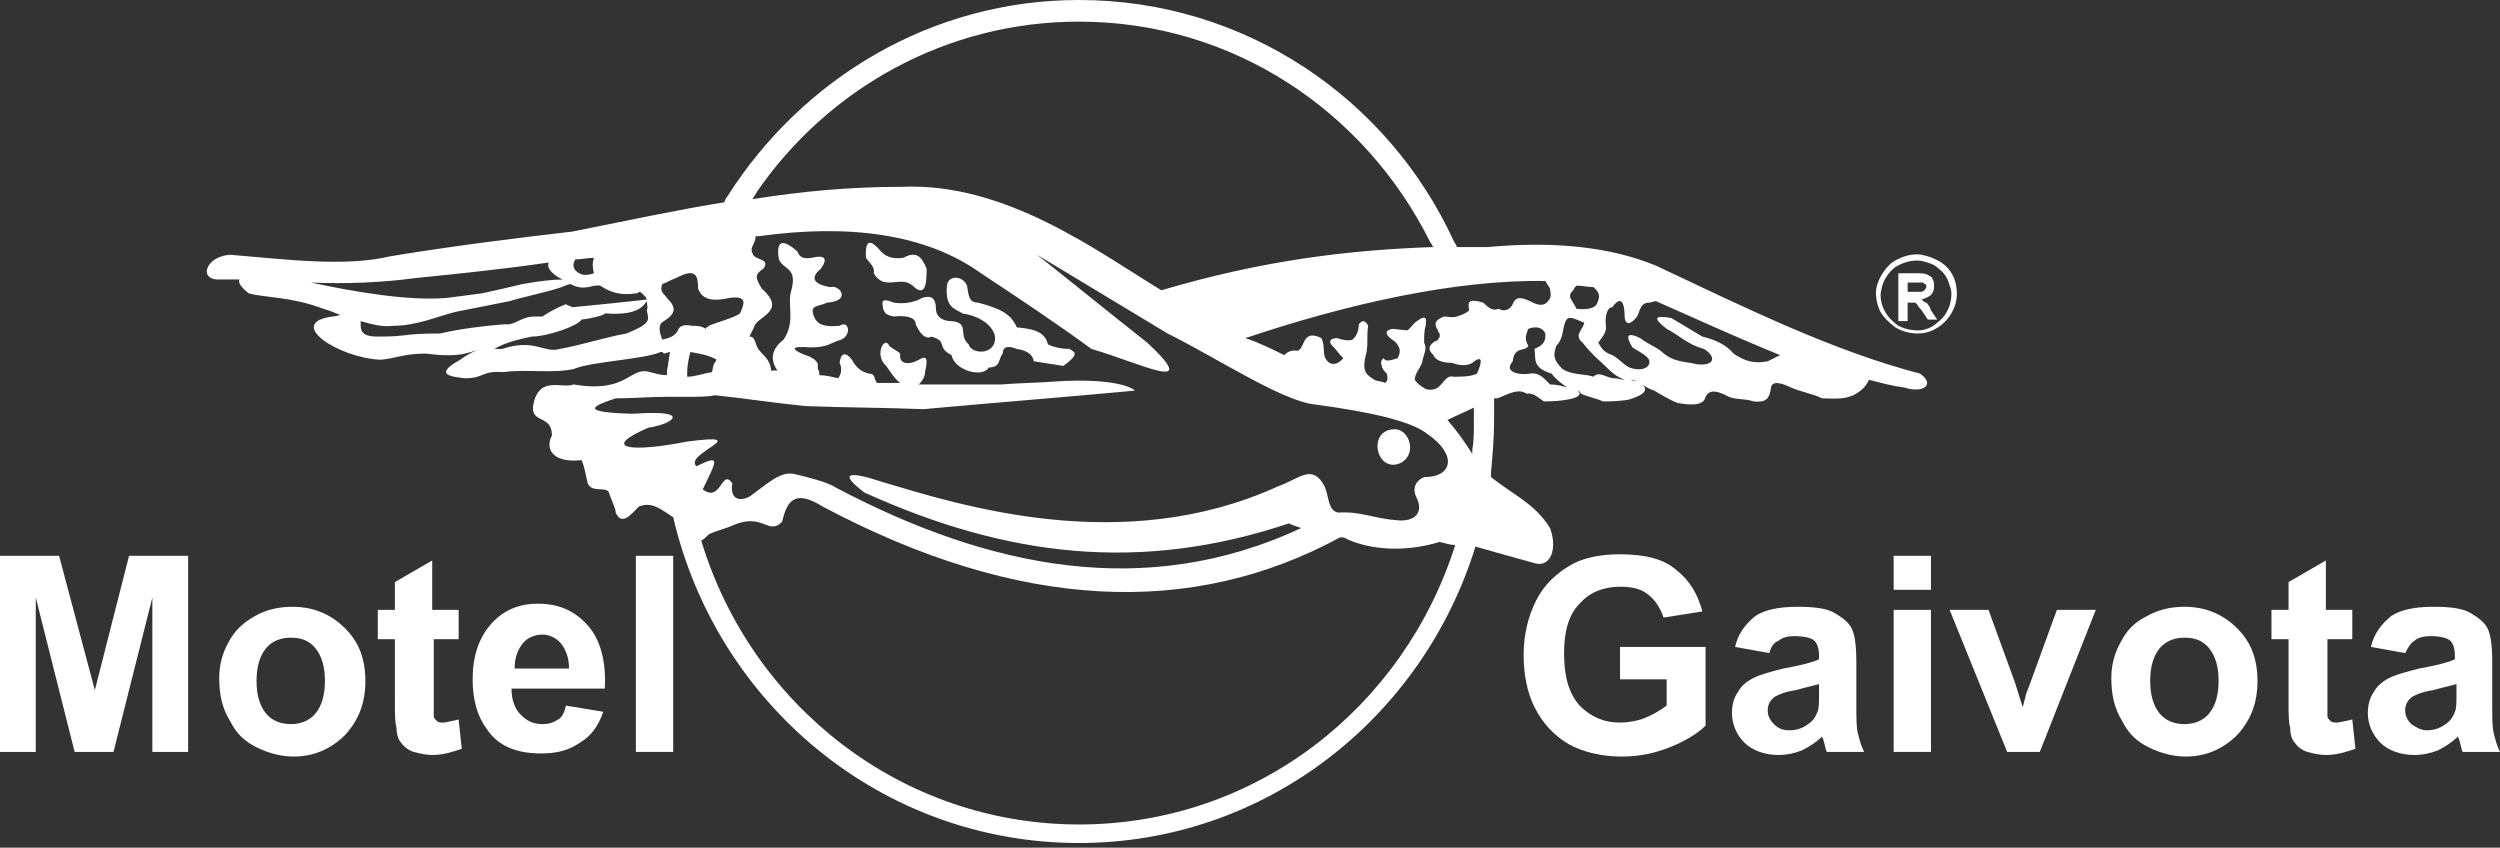 <svg width="233" height="79" viewBox="0 0 233 79" fill="none" xmlns="http://www.w3.org/2000/svg">
<rect x="0" y="0" width="233" height="79" fill="#333333" stroke="none"/>
<g clip-path="url(#clip0_8399_540)">
<path fill-rule="evenodd" clip-rule="evenodd" d="M179.097 24.319C178.228 24.175 177.358 24.463 176.634 24.894C175.909 25.47 175.474 26.189 175.33 27.053C175.185 27.628 175.33 28.348 175.619 28.924C175.909 29.499 176.344 29.931 176.923 30.363C177.503 30.65 178.083 30.794 178.807 30.794C179.387 30.794 180.111 30.506 180.546 30.075C181.126 29.643 181.415 29.211 181.705 28.492C181.85 27.916 181.995 27.197 181.705 26.621C181.56 26.046 181.27 25.47 180.691 25.038C180.256 24.607 179.677 24.463 179.097 24.319ZM176.344 24.463C177.213 23.887 178.228 23.599 179.097 23.743C179.821 23.887 180.546 24.175 181.126 24.607C181.705 25.038 182.14 25.758 182.285 26.477C182.43 27.197 182.43 27.916 182.14 28.636C181.85 29.355 181.415 29.931 180.836 30.363C180.256 30.794 179.532 31.082 178.807 31.082C178.083 31.082 177.358 30.938 176.634 30.506C176.054 30.075 175.474 29.499 175.185 28.924C174.895 28.204 174.75 27.485 174.895 26.765C175.04 26.046 175.619 25.038 176.344 24.463Z" fill="white"/>
<path d="M176.924 29.643V25.47H178.662C179.097 25.47 179.387 25.47 179.677 25.614C179.822 25.758 180.111 25.758 180.111 26.046C180.256 26.189 180.256 26.477 180.256 26.765C180.256 27.053 180.111 27.341 179.966 27.485C179.822 27.628 179.532 27.772 179.097 27.916C179.242 28.06 179.387 28.204 179.532 28.204C179.677 28.348 179.822 28.492 179.966 28.924L180.546 29.787H179.677L179.097 28.924C178.807 28.636 178.662 28.348 178.662 28.348C178.517 28.204 178.517 28.204 178.373 28.204C178.228 28.204 178.083 28.204 177.938 28.204H177.793V29.931H176.924V29.643ZM177.793 27.197H178.373C178.807 27.197 179.097 27.197 179.097 27.197C179.242 27.197 179.242 27.053 179.387 27.053C179.387 26.909 179.532 26.909 179.532 26.765C179.532 26.621 179.532 26.477 179.387 26.477C179.242 26.333 179.242 26.333 179.097 26.333C179.097 26.333 178.807 26.333 178.517 26.333H177.793V27.197Z" fill="white"/>
<path d="M178.952 34.823C170.693 32.665 162.578 28.636 154.319 24.75C150.117 23.024 144.9 22.448 138.67 23.024C137.655 23.024 136.641 23.024 135.772 23.024C135.772 22.88 135.627 22.736 135.482 22.448C129.396 9.209 116.065 0 100.561 0C86.795 0 74.769 7.339 67.813 18.275C67.668 18.419 67.524 18.707 67.524 18.851C63.032 19.57 58.395 20.577 53.323 21.585C48.397 22.16 42.456 22.88 36.37 23.887C32.168 24.894 26.662 24.175 21.445 23.743C19.127 23.887 18.402 26.189 20.576 26.046C21.155 26.046 21.735 26.046 22.315 26.046C22.17 26.333 22.459 26.765 23.184 27.341C24.778 27.772 27.096 27.628 30.139 28.78C30.719 28.924 31.299 29.211 31.733 29.355C31.588 29.355 31.299 29.499 31.009 29.499C26.517 30.075 31.588 33.384 35.501 33.528C36.95 33.384 37.674 32.953 39.703 32.953C43.035 33.384 43.615 32.809 44.919 32.521C44.195 32.665 43.47 33.096 42.891 33.528C40.282 34.967 42.166 35.111 43.325 35.255C45.209 35.255 44.774 34.535 46.948 34.679C48.831 34.392 51.584 34.823 53.468 34.392C55.207 33.672 59.844 33.528 61.583 32.809H61.728L61.873 32.953C62.017 32.953 62.307 32.809 62.452 32.809C62.307 33.384 62.307 33.96 62.162 34.535C62.162 34.679 62.162 34.823 62.162 34.967C61.583 34.967 61.148 34.823 60.568 34.679C58.685 34.104 58.54 36.694 53.468 35.831C52.309 36.262 50.28 34.967 49.701 37.701C49.411 39.572 51.44 38.565 51.44 40.579C50.715 42.018 51.729 43.169 54.193 42.882C54.483 43.457 54.627 44.465 54.772 45.04C55.207 46.047 56.656 45.184 56.801 46.047C57.091 46.911 57.381 47.342 57.381 47.774C57.96 49.069 58.83 47.918 59.554 47.199C60.713 46.767 61.438 47.342 62.742 48.206C66.799 65.618 82.159 78.568 100.561 78.568C117.949 78.568 132.584 66.913 137.511 50.94C139.539 51.516 141.568 52.091 143.162 52.523C144.466 52.811 145.19 51.228 144.466 49.213C143.017 46.911 141.133 46.191 138.96 44.465C138.96 44.321 138.96 44.177 138.96 44.033C139.104 42.45 139.249 40.867 139.249 39.14C139.249 38.421 139.249 37.845 139.249 37.126C139.394 37.126 139.394 37.126 139.539 37.126C140.409 36.838 141.423 36.118 142.292 36.694C142.872 36.55 143.451 37.126 143.886 37.413C145.625 37.413 147.798 37.126 147.074 36.406C147.219 36.406 147.219 36.55 147.364 36.694C147.943 36.982 148.813 37.126 149.392 37.413C150.117 37.413 150.552 37.413 151.711 37.27C154.174 36.55 153.45 35.831 152.001 35.399C152.145 35.399 152.29 35.399 152.435 35.543C153.16 35.831 153.305 36.118 154.174 36.406C154.899 36.838 155.623 37.27 156.348 37.557C157.941 37.845 158.811 37.701 158.956 36.982C159.246 36.406 159.825 36.262 161.129 36.982C161.854 37.27 162.578 37.126 163.448 37.413C164.752 37.557 164.897 36.982 165.042 36.262C165.042 35.399 166.056 35.687 166.925 36.118C167.94 36.55 168.954 36.694 169.823 37.126C170.983 37.126 171.707 37.27 172.721 36.838C173.591 36.406 174.025 35.831 174.17 35.399C175.33 35.687 176.344 35.974 177.503 36.118C179.242 36.694 180.401 35.831 178.952 34.823ZM53.613 24.175C54.193 24.175 54.772 24.031 55.352 24.031C55.207 24.463 55.207 24.894 55.352 25.47C54.483 25.758 54.048 25.614 53.613 25.182C53.323 24.75 53.468 24.463 53.613 24.175ZM28.98 26.333C32.313 26.477 35.645 26.333 38.833 25.902C43.18 25.47 47.237 25.038 51.15 24.463C50.86 25.038 51.729 25.758 52.454 26.046C51.584 26.046 50.28 26.189 48.687 26.477C47.527 26.765 46.223 27.053 44.919 27.341C43.76 27.485 42.746 27.628 41.586 27.772C37.964 28.06 33.037 27.197 28.98 26.333ZM41.007 31.082C37.384 31.082 38.254 31.37 35.211 31.37C33.472 31.37 33.617 30.65 33.617 29.931C34.631 30.219 35.645 30.506 36.66 30.363C38.833 30.363 40.717 29.499 42.456 29.067L47.527 28.06C48.397 27.772 51.005 27.197 51.874 26.909C52.454 26.765 52.889 26.477 53.178 26.477C54.483 27.197 55.207 26.477 55.932 26.621C57.236 27.485 58.25 27.485 59.264 27.341C59.409 27.341 59.409 27.341 59.554 27.197C59.699 27.197 59.844 27.341 59.989 27.485C60.134 27.628 60.279 27.772 60.279 27.916C59.119 28.06 53.468 28.636 53.323 28.636C53.178 28.492 52.889 28.492 52.744 28.348C52.019 28.636 51.15 29.067 50.57 29.499H49.846C48.542 29.499 47.962 30.363 47.093 30.219C45.064 30.363 42.891 30.65 41.007 31.082ZM58.395 31.082C56.656 31.37 53.903 32.233 52.164 32.521C50.715 32.953 49.846 31.514 46.803 32.521C46.513 32.521 46.368 32.521 46.078 32.521C47.237 31.802 48.976 31.514 49.556 31.37C51.005 31.37 53.903 30.363 54.193 29.787C55.352 29.643 56.366 29.355 56.366 29.211C58.395 29.355 59.699 29.067 60.279 28.06C60.279 28.348 60.423 28.636 60.279 28.924C60.423 29.787 60.858 30.075 58.395 31.082ZM146.639 27.053C146.639 26.909 146.784 26.765 146.929 26.621C147.509 26.621 148.088 26.765 148.523 26.765C148.958 27.197 149.247 27.485 148.813 28.348C148.668 28.636 148.088 28.924 146.929 28.78C146.639 28.06 145.915 27.628 146.639 27.053ZM70.567 17.843C77.232 8.202 88.244 2.015 100.561 2.015C114.906 2.015 127.223 10.361 133.308 22.592C133.453 22.736 133.453 22.88 133.598 23.024C125.339 23.311 117.514 24.319 108.241 27.053C102.3 23.455 93.751 16.98 84.042 17.412C79.116 17.412 74.624 17.843 70.132 18.563C70.277 18.275 70.422 18.131 70.567 17.843ZM61.728 31.658C61.438 30.938 61.293 30.219 61.873 29.931C63.032 29.211 63.032 28.636 62.162 27.772C61.873 27.341 61.438 27.197 61.728 26.477C62.162 26.333 62.597 26.046 63.032 25.902C64.915 24.894 65.06 25.758 65.06 26.909C65.495 28.06 66.654 28.06 67.958 27.772C69.842 27.485 69.262 28.492 68.973 29.211C68.393 29.643 66.654 30.075 66.075 30.363C65.93 30.506 65.785 30.506 65.785 30.65C65.35 30.363 64.915 30.363 64.481 30.363C63.756 30.219 63.322 30.363 63.177 30.794C62.887 31.37 62.307 31.514 61.728 31.658ZM66.799 33.528C66.654 33.672 66.654 33.816 66.509 33.96L66.364 34.679C65.495 34.823 64.77 35.111 64.046 35.111C64.046 34.967 64.046 34.823 64.046 34.679C64.046 34.104 64.191 33.384 64.336 32.809C65.205 32.953 66.075 33.096 66.799 33.528ZM64.046 41.155C58.974 42.162 55.787 41.874 60.423 39.86C62.597 39.572 64.77 38.133 58.974 38.565C53.903 38.421 55.207 37.845 57.381 37.126C58.974 37.126 60.568 36.982 62.162 36.982C62.887 36.982 63.611 36.982 64.191 36.982C65.06 36.982 65.93 36.982 66.654 36.838C69.407 37.126 72.16 37.557 75.058 37.845C78.681 37.989 82.448 37.989 86.071 38.133C90.708 37.701 101.285 36.838 105.777 36.406C105.343 35.974 103.314 35.255 98.532 35.543C96.793 35.687 95.055 35.687 93.316 35.831C90.998 35.831 88.534 35.831 86.216 35.831C86.071 35.831 85.781 35.831 85.636 35.831C85.926 35.543 86.216 35.111 86.216 34.679C86.506 33.384 86.361 33.096 85.636 33.528C84.912 33.96 83.752 34.104 83.897 32.953C83.608 32.665 83.173 32.521 82.883 32.233C82.448 31.226 81.434 33.096 82.593 34.104C83.028 34.679 83.318 35.255 83.897 35.687H81.724C81.434 35.255 81.579 34.823 80.999 34.823C80.42 34.679 79.84 34.392 79.405 33.528C78.826 32.809 78.391 32.809 78.246 33.816C78.391 34.104 78.391 34.248 78.391 34.535C78.391 34.823 78.246 35.111 78.101 35.255C77.522 35.111 76.942 34.967 76.362 34.967C76.362 34.823 76.362 34.535 76.218 34.392C76.218 34.248 76.218 34.104 76.218 33.96C76.218 33.816 76.073 33.672 75.928 33.528C75.783 33.384 75.638 33.384 75.493 33.24C75.348 33.24 75.203 33.096 75.058 33.096C73.609 32.521 73.754 32.233 75.493 32.377C77.232 32.377 77.377 31.945 78.391 31.658C79.405 31.226 79.116 29.787 78.246 30.363C76.797 30.506 76.218 30.219 75.928 29.643C75.348 28.348 76.218 28.636 77.087 28.204C79.405 28.06 78.246 26.477 77.377 26.765C75.783 26.477 75.493 25.902 76.507 25.038C77.232 24.031 76.797 23.743 75.638 24.031C74.769 24.175 74.479 23.887 74.334 23.455C72.885 22.16 72.305 22.448 72.595 24.175C73.03 25.182 74.334 24.894 73.754 27.053C73.32 28.348 74.189 29.931 73.03 31.658C71.726 32.665 71.871 33.672 72.45 34.535C72.305 34.535 72.016 34.535 71.871 34.535C71.726 33.096 70.711 33.096 70.422 31.945C70.277 31.514 70.132 31.37 69.842 31.37C69.987 31.082 70.132 30.794 70.277 30.506C70.422 29.499 73.465 29.067 71.001 26.909C70.422 25.902 70.277 25.614 71.146 25.038C71.871 24.031 70.277 24.319 70.132 23.599C69.842 23.024 70.422 22.736 70.422 22.016H70.711C78.971 20.865 86.216 21.729 91.432 25.47C94.91 27.772 98.387 30.075 101.72 32.521C106.212 33.816 112.153 36.838 106.937 31.945C103.459 29.211 100.126 26.477 96.649 23.743C100.706 26.189 104.763 28.636 108.82 31.082C113.457 33.384 119.543 37.413 122.586 37.701C127.947 38.421 131.57 39.284 133.019 40.435C135.772 42.306 135.482 44.465 132.729 44.465C132.004 44.752 131.57 45.472 132.004 46.335C132.729 47.774 131.859 48.638 130.266 48.494C128.092 48.35 126.788 47.63 124.759 47.774C123.745 47.63 123.89 46.335 123.455 45.328C122.296 43.169 121.137 44.608 119.108 45.328C104.618 51.947 89.404 47.055 82.159 44.896C79.116 43.889 78.101 44.033 80.565 45.904C93.895 51.947 106.357 53.386 120.122 48.781C120.412 48.925 120.847 49.069 121.282 49.213C106.792 55.976 92.157 52.955 77.956 45.472C77.087 44.896 75.203 44.465 74.044 44.177C72.74 43.889 71.581 45.04 69.987 46.191C69.407 46.623 67.958 46.911 68.248 45.04C67.234 43.601 67.234 46.911 65.495 45.616C66.799 42.882 67.234 42.306 64.915 43.457C63.611 42.306 70.567 40.291 64.046 41.155ZM135.627 50.796C130.845 65.905 117.08 76.841 100.561 76.841C84.042 76.841 69.987 65.761 65.35 50.364C65.495 50.364 65.785 50.077 66.075 49.789C66.654 49.501 67.813 49.213 68.393 48.925C71.146 47.774 71.581 49.933 72.885 48.638C73.32 46.911 73.899 45.472 76.652 47.199C95.055 56.984 111.139 57.559 124.904 50.077C125.049 50.077 125.339 50.077 125.484 50.22C127.657 51.228 130.845 51.516 134.178 50.508C134.757 50.652 135.192 50.796 135.627 50.796ZM137.221 41.874C137.221 42.018 137.221 42.162 137.221 42.306C136.496 41.155 135.772 40.148 134.902 39.14C135.772 38.709 136.496 38.421 137.366 37.989C137.366 38.421 137.366 38.996 137.366 39.428C137.366 40.291 137.366 41.155 137.221 41.874ZM139.684 28.78C139.249 28.924 138.96 28.924 138.235 28.204C136.786 27.772 136.786 28.204 136.931 28.924C136.641 29.211 136.206 29.355 135.772 29.499C135.337 29.643 134.902 29.499 134.613 29.499C133.743 29.787 133.598 30.219 134.033 30.794C134.033 30.938 134.033 30.938 134.178 31.082C134.178 31.226 134.178 31.226 134.178 31.37C134.178 31.514 134.033 31.514 134.033 31.658C134.033 31.658 133.888 31.802 133.743 31.802C132.874 32.377 133.308 32.809 133.598 33.096C133.743 33.528 134.323 33.816 135.337 33.816C136.062 34.104 136.786 34.104 137.221 33.816C138.09 33.096 138.235 33.528 137.655 34.823C137.076 35.111 136.206 35.111 135.482 35.111C134.468 34.823 134.468 36.694 132.874 36.262C132.439 35.974 132.149 35.831 131.859 35.399C131.859 34.679 132.584 34.104 132.584 33.528C132.729 32.953 133.019 32.521 132.729 31.945C132.729 31.37 132.729 30.794 132.874 30.363C132.874 29.931 133.164 29.067 131.859 30.075C131.57 30.363 131.425 30.65 131.135 30.794L129.831 30.65C128.816 30.794 129.251 31.37 129.976 31.802C130.555 32.377 130.555 32.809 130.266 33.384C129.396 33.672 129.106 33.672 128.961 33.384C128.527 33.672 128.817 34.104 128.817 34.248C128.961 34.535 128.961 34.535 129.251 34.823C129.396 35.399 129.251 35.543 129.106 35.687C128.816 35.543 128.382 35.543 128.092 35.399C127.512 34.967 126.788 34.823 127.368 32.809C127.512 31.945 127.368 31.226 127.512 30.363C127.368 30.075 127.078 29.643 126.643 30.219C126.643 30.938 126.353 31.37 126.063 31.658C125.629 31.802 125.049 31.658 124.614 31.514C124.035 31.514 123.745 31.802 124.18 32.233C124.614 32.665 124.759 32.953 125.194 33.384C124.469 34.248 123.745 33.96 123.455 33.24C123.31 32.521 123.455 32.233 123.165 31.514C121.137 30.506 121.716 32.953 120.702 32.665C120.122 32.665 119.833 32.953 119.688 33.096C118.529 32.521 117.369 31.945 116.065 31.514C125.484 28.348 135.627 26.046 144.031 26.189C144.176 26.477 144.321 26.621 144.466 26.909C144.466 27.197 144.611 27.485 144.466 27.772C144.176 28.348 143.741 28.636 142.872 28.204C142.002 27.772 141.278 27.485 140.988 28.348C140.698 28.924 140.119 29.067 139.684 28.78ZM144.466 35.831C143.886 35.255 143.451 34.679 142.582 34.823C142.002 34.967 139.974 34.823 140.988 33.672C141.133 32.233 142.147 32.809 142.437 32.233C142.002 31.514 142.292 31.082 142.437 30.65C143.162 30.363 143.741 30.506 144.031 31.082C144.031 31.658 144.031 32.089 143.017 32.521C143.162 33.384 142.727 34.248 144.611 34.823C145.045 35.399 145.48 35.687 146.06 36.118C145.625 35.974 145.045 35.831 144.466 35.831ZM150.407 35.255C149.827 35.255 148.958 34.535 148.523 35.111C147.654 34.823 146.494 34.967 145.625 34.392C144.756 33.528 144.756 33.096 145.045 32.233C145.625 31.658 145.625 30.938 145.77 30.363C146.06 29.211 146.494 29.643 147.654 30.075C147.509 30.794 146.639 31.226 147.509 31.945C147.943 32.521 148.378 32.953 148.813 33.384C149.827 34.248 150.262 34.967 151.421 35.399C151.131 35.399 150.841 35.255 150.407 35.255ZM164.752 33.672C163.303 33.96 162.433 33.528 161.564 32.953C160.84 32.089 159.825 31.658 158.666 31.37C157.652 30.794 156.782 30.219 155.768 29.643C154.174 29.355 154.029 29.643 155.333 30.65C156.492 31.226 157.217 32.089 158.811 32.521C159.97 33.24 159.825 34.104 158.231 33.96C157.072 33.672 156.058 33.816 154.899 32.809C154.464 32.377 153.594 32.089 152.87 31.514C151.711 30.938 151.421 31.226 152.145 32.377C152.58 32.665 153.16 32.953 153.45 33.24C154.174 33.816 153.45 34.823 151.856 34.248C151.276 33.96 150.841 33.384 150.262 33.096C149.392 32.809 149.247 32.377 148.958 31.945C149.247 31.514 149.682 31.082 149.682 30.506C149.537 29.355 149.827 28.636 150.262 28.636C150.986 27.628 151.421 27.916 151.421 29.643C151.566 30.363 152.001 30.219 152.58 29.499C152.87 28.924 152.87 28.204 153.739 28.204C153.884 28.204 154.174 28.06 154.319 28.06C158.231 29.787 161.999 31.514 165.911 33.096L164.752 33.672Z" fill="white"/>
<path d="M129.976 40.004C130.845 40.004 131.425 40.867 131.425 41.73C131.425 42.594 130.7 43.313 129.831 43.313C128.961 43.313 128.382 42.45 128.382 41.587C128.382 41.155 128.527 40.723 128.817 40.435C129.106 40.148 129.541 40.004 129.976 40.004Z" fill="white"/>
<path d="M81.869 23.168C82.448 23.887 83.028 24.175 84.187 24.031C85.491 23.311 85.926 24.031 86.361 25.038C86.361 26.046 86.361 27.916 85.056 26.621C83.897 25.614 82.448 27.197 81.434 25.47C81.579 24.894 80.999 24.463 80.71 24.031C80.565 21.729 81.579 22.88 81.869 23.168Z" fill="white"/>
<path d="M99.112 34.104C98.098 33.96 97.373 33.816 96.359 33.672C96.214 32.953 95.634 32.665 94.765 32.521C94.04 32.233 93.461 32.233 93.461 32.953C93.026 33.384 93.316 34.248 92.157 34.248C91.577 35.255 88.969 34.536 88.679 33.097C87.23 32.377 88.389 31.802 86.795 31.37C86.361 31.658 85.781 31.226 85.346 30.219C85.346 29.643 84.622 29.355 83.318 29.499C82.448 29.355 82.448 29.067 82.303 28.78C82.303 28.348 81.869 27.628 83.318 28.204C84.187 28.348 85.201 28.204 85.926 27.772C86.795 27.485 87.23 27.772 87.23 28.78C87.23 29.499 87.81 29.931 88.679 29.931C90.418 30.075 89.259 31.226 90.273 32.089C90.563 33.097 92.881 33.097 92.736 31.37C92.591 30.506 91.577 29.499 89.693 29.211C89.114 28.78 88.1 28.78 88.244 26.765C88.244 25.614 89.693 25.614 90.128 26.621C90.273 27.485 90.273 28.204 91.142 28.204C92.736 28.636 94.185 29.067 94.765 30.506C96.069 30.65 97.373 30.794 97.663 32.089C98.243 32.377 98.967 32.521 99.692 32.521C99.981 32.809 100.851 32.809 99.112 34.104Z" fill="white"/>
<path d="M150.986 63.315V60.293H158.956V67.632C158.231 68.352 157.072 69.071 155.623 69.647C154.174 70.222 152.725 70.51 151.131 70.51C149.248 70.51 147.509 70.078 146.205 69.359C144.756 68.496 143.741 67.344 143.017 65.905C142.292 64.466 142.003 62.74 142.003 61.013C142.003 59.142 142.437 57.415 143.162 55.976C143.886 54.537 145.045 53.386 146.639 52.523C147.799 51.947 149.248 51.659 150.986 51.659C153.305 51.659 155.044 52.091 156.203 53.098C157.507 54.106 158.231 55.401 158.666 56.984L155.044 57.559C154.754 56.696 154.319 55.976 153.595 55.401C152.87 54.825 152.001 54.681 150.986 54.681C149.392 54.681 148.088 55.257 147.219 56.264C146.205 57.271 145.77 58.854 145.77 60.869C145.77 63.027 146.205 64.61 147.219 65.761C148.233 66.769 149.392 67.344 150.986 67.344C151.711 67.344 152.58 67.2 153.305 66.913C154.029 66.625 154.754 66.193 155.333 65.761V63.315H150.986Z" fill="white"/>
<path d="M164.897 60.869L161.709 60.293C161.999 58.998 162.723 58.135 163.593 57.415C164.462 56.84 165.766 56.552 167.505 56.552C169.099 56.552 170.258 56.696 170.983 57.128C171.707 57.559 172.287 57.991 172.577 58.567C172.866 59.142 173.011 60.15 173.011 61.732V65.761C173.011 66.913 173.011 67.776 173.156 68.352C173.301 68.927 173.446 69.503 173.736 70.078H170.258C170.113 69.791 170.113 69.503 169.968 69.071C169.968 68.927 169.823 68.783 169.823 68.639C169.244 69.215 168.519 69.647 167.94 69.934C167.215 70.222 166.491 70.366 165.766 70.366C164.462 70.366 163.303 69.934 162.578 69.215C161.854 68.496 161.419 67.488 161.419 66.481C161.419 65.761 161.564 65.042 161.999 64.466C162.289 63.891 162.868 63.459 163.448 63.171C164.027 62.883 165.042 62.596 166.201 62.308C167.795 62.02 168.954 61.732 169.534 61.444V61.157C169.534 60.437 169.389 60.006 169.099 59.718C168.809 59.43 168.085 59.286 167.215 59.286C166.636 59.286 166.056 59.43 165.766 59.718C165.332 59.862 165.042 60.293 164.897 60.869ZM169.534 63.747C169.099 63.891 168.374 64.035 167.36 64.323C166.346 64.466 165.766 64.754 165.476 64.898C165.042 65.186 164.752 65.618 164.752 66.193C164.752 66.625 164.897 67.057 165.331 67.488C165.766 67.92 166.201 68.064 166.781 68.064C167.36 68.064 167.94 67.92 168.519 67.488C168.954 67.201 169.244 66.769 169.389 66.337C169.534 66.049 169.534 65.474 169.534 64.61V63.747Z" fill="white"/>
<path d="M176.489 54.969V51.803H179.966V54.969H176.489ZM176.489 70.078V56.84H179.966V70.078H176.489Z" fill="white"/>
<path d="M187.067 70.078L181.705 56.84H185.328L187.791 63.603L188.516 65.905C188.66 65.33 188.805 64.898 188.805 64.754C188.95 64.322 189.095 64.034 189.24 63.603L191.703 56.84H195.326L190.109 70.078H187.067Z" fill="white"/>
<path d="M196.775 63.171C196.775 62.02 197.065 60.869 197.644 59.862C198.224 58.711 198.948 57.991 200.108 57.415C201.122 56.84 202.281 56.552 203.585 56.552C205.614 56.552 207.208 57.272 208.512 58.567C209.816 59.862 210.396 61.444 210.396 63.459C210.396 65.474 209.816 67.057 208.512 68.496C207.208 69.791 205.614 70.51 203.73 70.51C202.571 70.51 201.412 70.222 200.253 69.647C199.093 69.071 198.369 68.352 197.789 67.201C197.065 66.049 196.775 64.754 196.775 63.171ZM200.397 63.459C200.397 64.754 200.687 65.761 201.267 66.481C201.846 67.201 202.716 67.488 203.585 67.488C204.455 67.488 205.324 67.201 205.904 66.481C206.483 65.761 206.773 64.754 206.773 63.459C206.773 62.164 206.483 61.157 205.904 60.437C205.324 59.718 204.6 59.43 203.585 59.43C202.716 59.43 201.846 59.718 201.267 60.437C200.687 61.157 200.397 62.164 200.397 63.459Z" fill="white"/>
<path d="M219.234 56.84V59.574H216.916V64.898C216.916 65.905 216.916 66.625 216.916 66.769C216.916 66.912 217.061 67.056 217.206 67.2C217.351 67.344 217.641 67.344 217.785 67.344C218.075 67.344 218.51 67.2 219.234 67.056L219.524 69.79C218.655 70.078 217.785 70.366 216.771 70.366C216.192 70.366 215.612 70.222 215.032 70.078C214.598 69.934 214.163 69.647 213.873 69.215C213.583 68.927 213.438 68.351 213.438 67.776C213.294 67.344 213.294 66.481 213.294 65.33V59.574H211.7V56.84H213.294V54.249L216.771 52.235V56.84H219.234Z" fill="white"/>
<path d="M224.161 60.869L220.973 60.293C221.263 58.998 221.988 58.135 222.857 57.415C223.726 56.84 225.03 56.552 226.769 56.552C228.363 56.552 229.522 56.696 230.247 57.128C230.971 57.559 231.551 57.991 231.841 58.567C232.131 59.142 232.276 60.15 232.276 61.732V65.761C232.276 66.913 232.275 67.776 232.42 68.352C232.565 68.927 232.71 69.503 233 70.078H229.522C229.377 69.791 229.377 69.503 229.233 69.071C229.233 68.927 229.088 68.783 229.088 68.639C228.508 69.215 227.784 69.647 227.204 69.934C226.479 70.222 225.755 70.366 225.03 70.366C223.726 70.366 222.567 69.934 221.843 69.215C221.118 68.496 220.683 67.488 220.683 66.481C220.683 65.761 220.828 65.042 221.263 64.466C221.553 63.891 222.132 63.459 222.712 63.171C223.292 62.883 224.306 62.596 225.465 62.308C227.059 62.02 228.218 61.732 228.798 61.444V61.157C228.798 60.437 228.653 60.006 228.363 59.718C228.073 59.43 227.349 59.286 226.479 59.286C225.9 59.286 225.32 59.43 225.03 59.718C224.741 59.862 224.451 60.293 224.161 60.869ZM228.943 63.747C228.508 63.891 227.784 64.035 226.769 64.323C225.755 64.466 225.175 64.754 224.886 64.898C224.451 65.186 224.161 65.618 224.161 66.193C224.161 66.625 224.306 67.057 224.741 67.488C225.175 67.776 225.61 68.064 226.19 68.064C226.769 68.064 227.349 67.92 227.928 67.488C228.363 67.201 228.653 66.769 228.798 66.337C228.943 66.049 228.943 65.474 228.943 64.61V63.747Z" fill="white"/>
<path d="M0 70.078V51.803H5.506L8.839 64.322L12.027 51.803H17.533V70.078H14.2V55.688L10.578 70.078H6.955L3.333 55.688V70.078H0Z" fill="white"/>
<path d="M20.431 63.171C20.431 62.02 20.721 60.869 21.3 59.862C21.88 58.711 22.749 57.991 23.764 57.415C24.778 56.84 25.937 56.552 27.241 56.552C29.27 56.552 30.864 57.272 32.168 58.567C33.472 59.862 34.052 61.444 34.052 63.459C34.052 65.474 33.472 67.057 32.168 68.496C30.864 69.791 29.27 70.51 27.386 70.51C26.227 70.51 25.068 70.222 23.909 69.647C22.749 69.071 22.025 68.352 21.445 67.201C20.721 66.049 20.431 64.754 20.431 63.171ZM23.909 63.459C23.909 64.754 24.198 65.761 24.778 66.481C25.358 67.201 26.227 67.488 27.096 67.488C27.966 67.488 28.835 67.201 29.415 66.481C29.994 65.761 30.284 64.754 30.284 63.459C30.284 62.164 29.994 61.157 29.415 60.437C28.835 59.718 28.111 59.43 27.096 59.43C26.227 59.43 25.358 59.718 24.778 60.437C24.198 61.157 23.909 62.164 23.909 63.459Z" fill="white"/>
<path d="M42.746 56.84V59.574H40.427V64.898C40.427 66.049 40.427 66.625 40.427 66.769C40.427 66.912 40.572 67.056 40.717 67.2C40.862 67.344 41.152 67.344 41.297 67.344C41.586 67.344 42.021 67.2 42.746 67.056L43.035 69.79C42.166 70.078 41.297 70.366 40.282 70.366C39.703 70.366 39.123 70.222 38.544 70.078C38.109 69.934 37.674 69.647 37.384 69.215C37.094 68.927 36.95 68.351 36.95 67.776C36.805 67.344 36.805 66.481 36.805 65.33V59.574H35.211V56.84H36.805V54.249L40.282 52.235V56.84H42.746Z" fill="white"/>
<path d="M52.744 65.761L56.221 66.337C55.787 67.632 55.062 68.639 54.048 69.215C53.034 69.934 51.874 70.222 50.425 70.222C48.107 70.222 46.368 69.503 45.354 67.92C44.484 66.769 44.05 65.186 44.05 63.315C44.05 61.157 44.629 59.43 45.789 58.135C46.948 56.84 48.397 56.264 50.136 56.264C52.164 56.264 53.613 56.984 54.772 58.279C55.932 59.574 56.511 61.588 56.366 64.179H47.672C47.672 65.186 47.962 66.049 48.542 66.625C49.121 67.2 49.701 67.488 50.57 67.488C51.15 67.488 51.585 67.344 52.019 67.056C52.309 66.913 52.599 66.481 52.744 65.761ZM53.034 62.308C53.034 61.301 52.744 60.581 52.309 60.005C51.874 59.43 51.15 59.142 50.57 59.142C49.846 59.142 49.121 59.43 48.687 60.005C48.252 60.581 47.962 61.301 47.962 62.308H53.034Z" fill="white"/>
<path d="M59.264 70.078V51.803H62.742V70.078H59.264Z" fill="white"/>
<path d="M62.017 35.399C62.017 35.687 62.017 36.118 61.873 36.406C61.873 36.55 61.873 36.694 61.873 36.838C62.597 36.838 63.322 36.838 63.901 36.838C63.901 36.694 63.901 36.55 63.901 36.262C63.901 35.831 63.901 35.399 64.046 34.967C63.467 35.399 62.742 35.399 62.017 35.399Z" fill="white"/>
</g>
<defs>
<clipPath id="clip0_8399_540">
<rect width="233" height="79" fill="white"/>
</clipPath>
</defs>
</svg>
